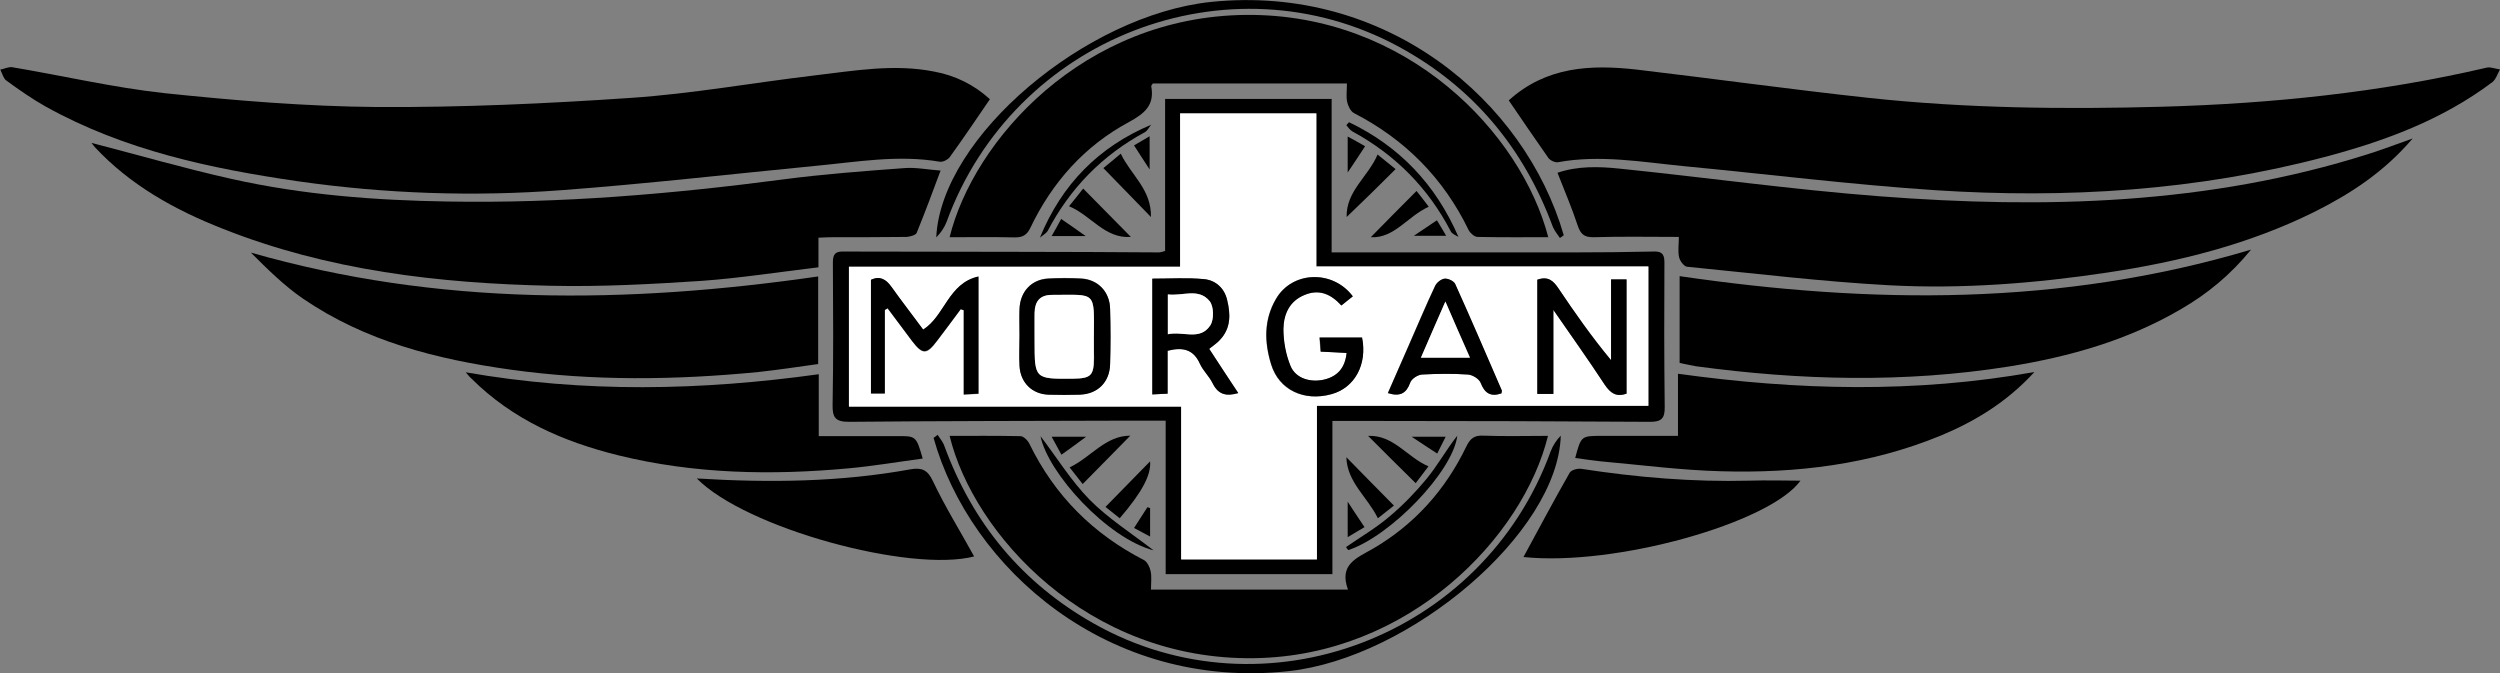 <svg width="26" height="7" viewBox="0 0 26 7" fill="none" xmlns="http://www.w3.org/2000/svg">
<rect x="0" y="0" width="26" height="7" fill="#808080" stroke="none"/>
<g clip-path="url(#clip0_19_3843)">
<path d="M15.691 1.044C16.082 0.69 16.546 0.67 17.024 0.724C17.828 0.819 18.631 0.931 19.435 1.018C20.448 1.127 21.467 1.138 22.485 1.11C23.62 1.078 24.749 0.963 25.859 0.704C25.901 0.693 25.952 0.716 26 0.722C25.975 0.765 25.958 0.825 25.921 0.854C25.397 1.248 24.797 1.469 24.175 1.633C22.845 1.984 21.489 2.067 20.125 1.978C19.251 1.92 18.382 1.811 17.511 1.728C17.075 1.685 16.642 1.607 16.203 1.687C16.172 1.693 16.119 1.667 16.102 1.641C15.963 1.443 15.83 1.248 15.691 1.044Z" fill="black"/>
<path d="M10.295 1.032C10.153 1.239 10.018 1.44 9.876 1.636C9.856 1.662 9.805 1.687 9.774 1.682C9.338 1.607 8.911 1.685 8.481 1.725C7.601 1.811 6.721 1.912 5.838 1.978C4.924 2.047 4.01 2.015 3.104 1.886C2.193 1.754 1.296 1.564 0.478 1.11C0.334 1.029 0.198 0.934 0.065 0.837C0.034 0.814 0.023 0.762 0.003 0.724C0.045 0.716 0.091 0.693 0.127 0.699C0.657 0.788 1.18 0.911 1.712 0.969C2.448 1.046 3.186 1.107 3.922 1.113C4.802 1.118 5.682 1.078 6.562 1.018C7.199 0.975 7.833 0.86 8.467 0.785C8.883 0.736 9.299 0.661 9.718 0.745C9.935 0.785 10.133 0.883 10.295 1.032Z" fill="black"/>
<path d="M25.092 1.44C24.789 1.794 24.441 2.018 24.067 2.205C23.388 2.541 22.664 2.722 21.92 2.834C21.167 2.947 20.411 3.007 19.653 2.967C18.948 2.929 18.247 2.843 17.545 2.774C17.514 2.771 17.471 2.714 17.463 2.676C17.448 2.613 17.46 2.544 17.46 2.464C17.157 2.464 16.866 2.458 16.574 2.467C16.475 2.469 16.438 2.435 16.407 2.343C16.348 2.162 16.271 1.986 16.198 1.797C16.407 1.725 16.628 1.731 16.846 1.754C17.746 1.846 18.643 1.972 19.543 2.041C21.26 2.173 22.969 2.13 24.633 1.601C24.778 1.555 24.916 1.503 25.092 1.44Z" fill="black"/>
<path d="M0.951 1.486C1.432 1.61 1.916 1.751 2.405 1.86C3.147 2.027 3.905 2.084 4.663 2.096C5.829 2.116 6.987 2.018 8.144 1.866C8.563 1.811 8.987 1.779 9.409 1.748C9.528 1.739 9.652 1.765 9.782 1.774C9.698 2.001 9.618 2.214 9.533 2.423C9.522 2.446 9.465 2.461 9.429 2.464C9.174 2.467 8.919 2.467 8.665 2.467C8.619 2.467 8.574 2.469 8.512 2.472C8.512 2.576 8.512 2.668 8.512 2.78C8.099 2.829 7.7 2.892 7.298 2.921C6.777 2.955 6.254 2.984 5.73 2.972C4.564 2.947 3.41 2.814 2.312 2.377C1.817 2.182 1.355 1.926 0.985 1.529C0.968 1.509 0.954 1.489 0.951 1.486Z" fill="black"/>
<path d="M16.099 4.533C15.841 5.583 14.658 6.822 13.045 6.845C11.308 6.871 10.122 5.548 9.876 4.533C10.122 4.533 10.366 4.531 10.612 4.536C10.646 4.536 10.691 4.582 10.708 4.62C10.971 5.157 11.37 5.554 11.896 5.824C11.93 5.841 11.959 5.899 11.967 5.942C11.979 6 11.97 6.063 11.97 6.132C12.652 6.132 13.323 6.132 14.019 6.132C13.923 5.87 14.109 5.804 14.274 5.709C14.706 5.459 15.032 5.097 15.25 4.643C15.292 4.556 15.337 4.525 15.431 4.531C15.654 4.539 15.875 4.533 16.099 4.533Z" fill="black"/>
<path d="M14.008 0.868C13.323 0.868 12.655 0.868 11.99 0.868C11.981 0.88 11.973 0.888 11.973 0.897C12.01 1.095 11.902 1.182 11.738 1.271C11.28 1.518 10.943 1.894 10.716 2.369C10.68 2.446 10.634 2.469 10.555 2.469C10.329 2.464 10.105 2.467 9.876 2.467C10.122 1.466 11.26 0.17 12.96 0.155C14.636 0.141 15.819 1.383 16.102 2.467C15.855 2.467 15.609 2.469 15.366 2.464C15.335 2.464 15.292 2.426 15.275 2.395C15.012 1.851 14.61 1.449 14.081 1.176C14.047 1.159 14.019 1.101 14.01 1.058C13.999 1.003 14.008 0.943 14.008 0.868Z" fill="black"/>
<path d="M12.123 4.375C11.956 4.375 11.806 4.375 11.656 4.375C10.713 4.378 9.771 4.378 8.829 4.387C8.69 4.387 8.656 4.344 8.659 4.209C8.668 3.717 8.665 3.223 8.662 2.731C8.662 2.642 8.687 2.613 8.775 2.616C9.372 2.619 9.972 2.616 10.569 2.619C11.064 2.619 11.557 2.622 12.052 2.625C12.069 2.625 12.089 2.619 12.117 2.61C12.117 2.084 12.117 1.561 12.117 1.029C12.697 1.029 13.266 1.029 13.849 1.029C13.849 1.558 13.849 2.081 13.849 2.625C14.039 2.625 14.217 2.625 14.392 2.625C15.052 2.625 15.711 2.625 16.37 2.625C16.645 2.625 16.916 2.622 17.191 2.616C17.27 2.613 17.31 2.63 17.31 2.725C17.307 3.228 17.307 3.731 17.313 4.232C17.315 4.349 17.281 4.387 17.163 4.387C16.226 4.381 15.286 4.378 14.35 4.378C14.191 4.378 14.03 4.378 13.857 4.378C13.857 4.913 13.857 5.436 13.857 5.971C13.272 5.971 12.7 5.971 12.123 5.971C12.123 5.442 12.123 4.922 12.123 4.375ZM8.829 2.774C8.829 3.266 8.829 3.737 8.829 4.229C9.983 4.229 11.124 4.229 12.284 4.229C12.284 4.772 12.284 5.295 12.284 5.818C12.759 5.818 13.221 5.818 13.696 5.818C13.696 5.287 13.696 4.763 13.696 4.22C14.854 4.22 15.997 4.22 17.143 4.22C17.143 3.731 17.143 3.26 17.143 2.771C15.991 2.771 14.848 2.771 13.69 2.771C13.69 2.231 13.69 1.705 13.69 1.179C13.212 1.179 12.748 1.179 12.273 1.179C12.273 1.713 12.273 2.237 12.273 2.774C11.121 2.774 9.981 2.774 8.829 2.774Z" fill="black"/>
<path d="M23.411 2.596C23.193 2.863 22.955 3.056 22.689 3.211C22.132 3.539 21.52 3.711 20.89 3.812C19.806 3.984 18.722 3.956 17.638 3.809C17.584 3.8 17.528 3.786 17.468 3.775C17.468 3.476 17.468 3.179 17.468 2.872C19.455 3.162 21.427 3.188 23.411 2.596Z" fill="black"/>
<path d="M8.509 2.875C8.509 3.182 8.509 3.473 8.509 3.786C8.303 3.815 8.096 3.846 7.887 3.869C7.026 3.953 6.166 3.964 5.309 3.844C4.545 3.737 3.8 3.55 3.15 3.105C2.954 2.97 2.782 2.8 2.609 2.627C4.556 3.185 6.52 3.162 8.509 2.875Z" fill="black"/>
<path d="M21.158 3.869C20.87 4.183 20.541 4.381 20.182 4.531C19.449 4.832 18.682 4.924 17.898 4.901C17.48 4.89 17.064 4.835 16.648 4.798C16.56 4.789 16.472 4.775 16.382 4.763C16.444 4.533 16.444 4.533 16.659 4.533C16.916 4.533 17.177 4.533 17.451 4.533C17.451 4.318 17.451 4.111 17.451 3.887C18.694 4.059 19.913 4.091 21.158 3.869Z" fill="black"/>
<path d="M9.596 4.769C9.335 4.804 9.083 4.847 8.832 4.87C8.025 4.945 7.221 4.93 6.429 4.735C5.86 4.594 5.331 4.364 4.904 3.938C4.89 3.927 4.878 3.913 4.844 3.872C6.081 4.088 7.289 4.062 8.515 3.892C8.515 4.111 8.515 4.315 8.515 4.536C8.792 4.536 9.055 4.536 9.318 4.536C9.528 4.533 9.528 4.533 9.596 4.769Z" fill="black"/>
<path d="M15.844 5.793C16.005 5.497 16.161 5.203 16.325 4.916C16.342 4.887 16.407 4.87 16.447 4.876C17.024 4.965 17.607 5.014 18.193 4.999C18.377 4.993 18.558 4.999 18.725 4.999C18.408 5.439 16.795 5.893 15.844 5.793Z" fill="black"/>
<path d="M7.247 4.976C8 5.022 8.738 5.014 9.468 4.881C9.584 4.861 9.647 4.884 9.703 5.005C9.831 5.275 9.989 5.528 10.131 5.787C9.468 5.959 7.756 5.494 7.247 4.976Z" fill="black"/>
<path d="M9.751 4.522C9.777 4.562 9.808 4.597 9.822 4.64C10.119 5.448 10.634 6.066 11.376 6.485C13.147 7.486 15.425 6.626 16.127 4.694C16.15 4.634 16.186 4.577 16.232 4.531C16.203 5.545 14.664 6.842 13.402 6.98C11.528 7.184 10.088 5.91 9.709 4.554C9.726 4.542 9.74 4.533 9.751 4.522Z" fill="black"/>
<path d="M16.223 2.475C16.198 2.438 16.167 2.4 16.15 2.36C15.844 1.532 15.315 0.903 14.548 0.486C12.777 -0.474 10.544 0.391 9.845 2.306C9.822 2.366 9.785 2.421 9.737 2.469C9.785 1.423 11.296 0.155 12.595 0.02C14.421 -0.167 15.858 1.046 16.263 2.446C16.252 2.455 16.237 2.467 16.223 2.475Z" fill="black"/>
<path d="M10.821 4.536C10.991 4.758 11.138 4.999 11.333 5.198C11.523 5.39 11.755 5.537 11.998 5.724C11.514 5.597 10.9 4.922 10.821 4.536Z" fill="black"/>
<path d="M11.265 1.961C11.432 2.13 11.594 2.294 11.761 2.464C11.489 2.484 11.347 2.239 11.118 2.145C11.18 2.067 11.229 2.009 11.265 1.961Z" fill="black"/>
<path d="M14.497 5.258C14.457 5.29 14.403 5.333 14.33 5.39C14.222 5.169 14.01 5.016 14.002 4.755C14.166 4.924 14.327 5.085 14.497 5.258Z" fill="black"/>
<path d="M11.26 5.034C11.229 4.993 11.183 4.936 11.124 4.861C11.347 4.755 11.495 4.531 11.755 4.531C11.594 4.694 11.435 4.858 11.26 5.034Z" fill="black"/>
<path d="M13.999 5.689C14.149 5.586 14.31 5.491 14.449 5.373C14.59 5.255 14.721 5.12 14.837 4.979C14.953 4.838 15.043 4.674 15.156 4.531C15.111 4.904 14.46 5.577 14.022 5.721C14.013 5.712 14.005 5.701 13.999 5.689Z" fill="black"/>
<path d="M14.03 1.271C14.551 1.521 14.93 1.915 15.168 2.464C15.139 2.446 15.1 2.432 15.088 2.406C14.854 1.955 14.511 1.61 14.067 1.368C14.041 1.354 14.021 1.325 14.002 1.302C14.01 1.291 14.021 1.282 14.03 1.271Z" fill="black"/>
<path d="M10.815 2.472C11.042 1.917 11.427 1.526 11.973 1.297C11.95 1.322 11.936 1.357 11.908 1.374C11.466 1.613 11.13 1.955 10.895 2.403C10.878 2.429 10.841 2.449 10.815 2.472Z" fill="black"/>
<path d="M14.005 2.257C13.999 1.986 14.228 1.84 14.327 1.607C14.401 1.667 14.457 1.713 14.514 1.759C14.344 1.929 14.18 2.09 14.005 2.257Z" fill="black"/>
<path d="M11.961 4.798C11.973 4.936 11.882 5.114 11.645 5.39C11.588 5.344 11.531 5.298 11.497 5.272C11.659 5.106 11.817 4.945 11.961 4.798Z" fill="black"/>
<path d="M14.859 2.15C14.636 2.251 14.5 2.481 14.256 2.467C14.409 2.311 14.568 2.15 14.732 1.986C14.754 2.015 14.8 2.07 14.859 2.15Z" fill="black"/>
<path d="M14.228 4.533C14.494 4.522 14.633 4.755 14.856 4.85C14.8 4.924 14.754 4.985 14.723 5.025C14.556 4.861 14.395 4.7 14.228 4.533Z" fill="black"/>
<path d="M11.97 2.257C11.795 2.076 11.636 1.915 11.475 1.748C11.526 1.708 11.582 1.659 11.656 1.598C11.761 1.82 11.976 1.969 11.97 2.257Z" fill="black"/>
<path d="M14.197 1.521C14.138 1.613 14.087 1.687 14.016 1.794C14.016 1.65 14.016 1.55 14.016 1.42C14.078 1.452 14.129 1.483 14.197 1.521Z" fill="black"/>
<path d="M11.039 4.729C11.002 4.66 10.974 4.611 10.937 4.542C11.059 4.542 11.158 4.542 11.296 4.542C11.203 4.611 11.132 4.663 11.039 4.729Z" fill="black"/>
<path d="M14.016 5.218C14.084 5.321 14.132 5.396 14.191 5.482C14.132 5.517 14.084 5.545 14.016 5.586C14.016 5.462 14.016 5.359 14.016 5.218Z" fill="black"/>
<path d="M11.036 2.277C11.129 2.34 11.197 2.389 11.291 2.455C11.161 2.455 11.059 2.455 10.937 2.455C10.974 2.392 11.002 2.34 11.036 2.277Z" fill="black"/>
<path d="M15.035 4.542C15.004 4.605 14.978 4.654 14.947 4.717C14.865 4.663 14.788 4.614 14.681 4.542C14.82 4.542 14.919 4.542 15.035 4.542Z" fill="black"/>
<path d="M11.956 1.762C11.891 1.662 11.845 1.593 11.794 1.512C11.848 1.48 11.893 1.455 11.956 1.417C11.956 1.529 11.956 1.624 11.956 1.762Z" fill="black"/>
<path d="M14.704 2.452C14.797 2.389 14.868 2.343 14.944 2.291C14.975 2.343 15.004 2.389 15.04 2.452C14.927 2.452 14.834 2.452 14.704 2.452Z" fill="black"/>
<path d="M11.961 5.284C11.961 5.376 11.961 5.468 11.961 5.58C11.902 5.548 11.854 5.522 11.794 5.491C11.845 5.413 11.888 5.344 11.933 5.275C11.944 5.278 11.953 5.281 11.961 5.284Z" fill="black"/>
<path d="M8.829 2.774C9.981 2.774 11.118 2.774 12.273 2.774C12.273 2.237 12.273 1.713 12.273 1.179C12.751 1.179 13.215 1.179 13.69 1.179C13.69 1.705 13.69 2.231 13.69 2.771C14.848 2.771 15.988 2.771 17.143 2.771C17.143 3.26 17.143 3.731 17.143 4.22C15.997 4.22 14.854 4.22 13.696 4.22C13.696 4.763 13.696 5.287 13.696 5.818C13.221 5.818 12.759 5.818 12.284 5.818C12.284 5.295 12.284 4.769 12.284 4.229C11.127 4.229 9.983 4.229 8.829 4.229C8.829 3.74 8.829 3.269 8.829 2.774ZM9.202 3.223C9.211 3.217 9.222 3.214 9.231 3.208C9.316 3.32 9.4 3.435 9.485 3.547C9.596 3.694 9.638 3.694 9.749 3.542C9.831 3.432 9.91 3.326 9.992 3.217C10.003 3.22 10.012 3.223 10.023 3.228C10.023 3.516 10.023 3.806 10.023 4.105C10.085 4.102 10.131 4.099 10.176 4.097C10.176 3.694 10.176 3.303 10.176 2.878C9.862 2.949 9.825 3.292 9.601 3.43C9.491 3.283 9.378 3.136 9.27 2.984C9.214 2.904 9.151 2.869 9.058 2.912C9.058 3.309 9.058 3.7 9.058 4.094C9.109 4.094 9.151 4.094 9.202 4.094C9.202 3.795 9.202 3.51 9.202 3.223ZM15.988 2.909C15.988 3.309 15.988 3.703 15.988 4.097C16.045 4.097 16.087 4.097 16.155 4.097C16.155 3.812 16.155 3.536 16.155 3.223C16.35 3.507 16.526 3.752 16.69 4.002C16.747 4.088 16.806 4.134 16.916 4.094C16.916 3.703 16.916 3.306 16.916 2.906C16.865 2.906 16.82 2.906 16.755 2.906C16.755 3.191 16.755 3.467 16.755 3.746C16.554 3.501 16.379 3.254 16.209 3.001C16.155 2.921 16.101 2.869 15.988 2.909ZM12.575 3.628C12.621 3.591 12.658 3.568 12.686 3.536C12.802 3.415 12.799 3.269 12.762 3.119C12.731 2.995 12.641 2.915 12.524 2.904C12.349 2.886 12.171 2.898 11.984 2.898C11.984 3.306 11.984 3.7 11.984 4.102C12.041 4.099 12.083 4.097 12.143 4.094C12.143 3.936 12.143 3.789 12.143 3.648C12.298 3.608 12.411 3.631 12.479 3.783C12.513 3.855 12.575 3.913 12.612 3.987C12.669 4.102 12.751 4.125 12.878 4.088C12.774 3.933 12.677 3.78 12.575 3.628ZM10.603 3.487C10.603 3.593 10.6 3.697 10.603 3.803C10.612 3.976 10.733 4.097 10.903 4.102C11.011 4.105 11.121 4.105 11.229 4.102C11.412 4.097 11.54 3.976 11.545 3.786C11.551 3.593 11.551 3.404 11.545 3.211C11.54 3.033 11.418 2.904 11.243 2.895C11.13 2.889 11.016 2.889 10.903 2.895C10.728 2.904 10.612 3.03 10.603 3.211C10.6 3.306 10.603 3.395 10.603 3.487ZM15.615 4.091C15.615 4.082 15.62 4.071 15.617 4.062C15.456 3.691 15.295 3.32 15.131 2.952C15.117 2.921 15.057 2.895 15.023 2.898C14.989 2.901 14.941 2.938 14.924 2.972C14.825 3.182 14.735 3.398 14.641 3.611C14.573 3.769 14.503 3.927 14.432 4.088C14.556 4.128 14.621 4.091 14.664 3.979C14.678 3.941 14.743 3.898 14.786 3.895C14.944 3.887 15.105 3.884 15.264 3.895C15.312 3.898 15.383 3.938 15.397 3.982C15.442 4.094 15.507 4.128 15.615 4.091ZM14.005 3.671C13.99 3.826 13.911 3.913 13.773 3.947C13.628 3.982 13.473 3.936 13.419 3.806C13.371 3.688 13.345 3.55 13.345 3.421C13.345 3.269 13.407 3.131 13.566 3.067C13.716 3.007 13.84 3.056 13.948 3.177C13.99 3.142 14.03 3.11 14.067 3.082C13.857 2.8 13.436 2.82 13.269 3.108C13.141 3.323 13.147 3.559 13.218 3.789C13.3 4.059 13.563 4.18 13.846 4.099C14.089 4.033 14.222 3.789 14.163 3.51C14.021 3.51 13.877 3.51 13.722 3.51C13.724 3.565 13.73 3.611 13.733 3.657C13.832 3.662 13.914 3.665 14.005 3.671Z" fill="white"/>
<path d="M9.202 3.223C9.202 3.51 9.202 3.795 9.202 4.091C9.151 4.091 9.109 4.091 9.058 4.091C9.058 3.697 9.058 3.306 9.058 2.909C9.151 2.866 9.214 2.904 9.27 2.981C9.378 3.133 9.491 3.277 9.601 3.427C9.825 3.286 9.862 2.944 10.176 2.875C10.176 3.3 10.176 3.691 10.176 4.094C10.131 4.097 10.085 4.099 10.023 4.102C10.023 3.803 10.023 3.516 10.023 3.225C10.012 3.223 10.003 3.22 9.992 3.214C9.913 3.323 9.831 3.43 9.749 3.539C9.635 3.688 9.596 3.688 9.485 3.545C9.401 3.432 9.316 3.32 9.231 3.205C9.222 3.214 9.211 3.217 9.202 3.223Z" fill="black"/>
<path d="M15.988 2.909C16.102 2.869 16.155 2.921 16.209 3.001C16.379 3.254 16.551 3.501 16.755 3.746C16.755 3.47 16.755 3.191 16.755 2.906C16.82 2.906 16.866 2.906 16.916 2.906C16.916 3.306 16.916 3.703 16.916 4.094C16.809 4.131 16.75 4.088 16.69 4.002C16.526 3.752 16.353 3.507 16.155 3.223C16.155 3.539 16.155 3.815 16.155 4.097C16.087 4.097 16.042 4.097 15.988 4.097C15.988 3.7 15.988 3.306 15.988 2.909Z" fill="black"/>
<path d="M12.576 3.628C12.677 3.783 12.774 3.933 12.878 4.088C12.751 4.125 12.669 4.102 12.612 3.987C12.578 3.915 12.513 3.858 12.479 3.783C12.411 3.631 12.298 3.608 12.143 3.648C12.143 3.792 12.143 3.938 12.143 4.094C12.086 4.096 12.041 4.099 11.984 4.102C11.984 3.7 11.984 3.306 11.984 2.898C12.168 2.898 12.346 2.886 12.525 2.903C12.641 2.915 12.734 2.995 12.762 3.119C12.799 3.269 12.802 3.415 12.686 3.536C12.658 3.568 12.621 3.591 12.576 3.628ZM12.145 3.476C12.304 3.441 12.479 3.547 12.587 3.384C12.627 3.323 12.624 3.188 12.581 3.133C12.468 2.99 12.298 3.082 12.145 3.062C12.145 3.202 12.145 3.326 12.145 3.476Z" fill="black"/>
<path d="M10.603 3.487C10.603 3.395 10.6 3.306 10.603 3.214C10.609 3.033 10.728 2.906 10.903 2.898C11.016 2.892 11.129 2.892 11.243 2.898C11.418 2.906 11.543 3.036 11.545 3.214C11.551 3.407 11.551 3.596 11.545 3.789C11.54 3.976 11.415 4.099 11.229 4.105C11.121 4.108 11.011 4.108 10.903 4.105C10.733 4.099 10.612 3.979 10.603 3.806C10.597 3.697 10.603 3.593 10.603 3.487ZM11.376 3.507C11.381 3.021 11.404 3.067 10.943 3.067C10.818 3.067 10.764 3.133 10.762 3.254C10.759 3.349 10.762 3.447 10.762 3.542C10.762 3.944 10.762 3.944 11.161 3.938C11.347 3.936 11.376 3.907 11.379 3.723C11.376 3.651 11.376 3.579 11.376 3.507Z" fill="black"/>
<path d="M15.615 4.091C15.507 4.128 15.442 4.094 15.4 3.982C15.383 3.941 15.315 3.898 15.267 3.895C15.108 3.884 14.947 3.887 14.789 3.895C14.746 3.898 14.681 3.938 14.667 3.979C14.627 4.091 14.562 4.128 14.435 4.088C14.506 3.927 14.573 3.769 14.644 3.611C14.738 3.398 14.828 3.182 14.927 2.972C14.944 2.938 14.989 2.901 15.026 2.898C15.063 2.895 15.12 2.924 15.134 2.952C15.301 3.32 15.459 3.691 15.62 4.062C15.62 4.071 15.615 4.082 15.615 4.091ZM15.032 3.136C14.938 3.349 14.859 3.53 14.78 3.72C14.958 3.72 15.117 3.72 15.289 3.72C15.202 3.527 15.123 3.346 15.032 3.136Z" fill="black"/>
<path d="M14.005 3.671C13.917 3.665 13.832 3.662 13.736 3.657C13.733 3.608 13.73 3.565 13.724 3.51C13.88 3.51 14.021 3.51 14.166 3.51C14.222 3.789 14.089 4.033 13.849 4.099C13.566 4.177 13.303 4.056 13.221 3.789C13.15 3.559 13.144 3.326 13.272 3.108C13.439 2.82 13.86 2.803 14.07 3.082C14.033 3.113 13.993 3.142 13.951 3.177C13.84 3.056 13.719 3.004 13.569 3.067C13.41 3.131 13.351 3.269 13.348 3.421C13.348 3.55 13.373 3.688 13.422 3.806C13.475 3.936 13.631 3.982 13.775 3.947C13.911 3.913 13.988 3.826 14.005 3.671Z" fill="black"/>
<path d="M12.146 3.476C12.146 3.326 12.146 3.202 12.146 3.062C12.298 3.082 12.465 2.99 12.581 3.133C12.624 3.188 12.627 3.323 12.587 3.384C12.479 3.547 12.304 3.441 12.146 3.476Z" fill="white"/>
<path d="M11.376 3.507C11.376 3.579 11.376 3.651 11.376 3.723C11.376 3.907 11.345 3.936 11.158 3.938C10.759 3.941 10.759 3.941 10.759 3.542C10.759 3.447 10.759 3.349 10.759 3.254C10.762 3.133 10.815 3.067 10.94 3.067C11.404 3.067 11.379 3.018 11.376 3.507Z" fill="white"/>
<path d="M15.032 3.136C15.122 3.346 15.202 3.527 15.287 3.72C15.114 3.72 14.955 3.72 14.777 3.72C14.859 3.53 14.938 3.349 15.032 3.136Z" fill="white"/>
</g>
<defs>
<clipPath id="clip0_19_3843">
<rect width="26" height="7" fill="white"/>
</clipPath>
</defs>
</svg>

